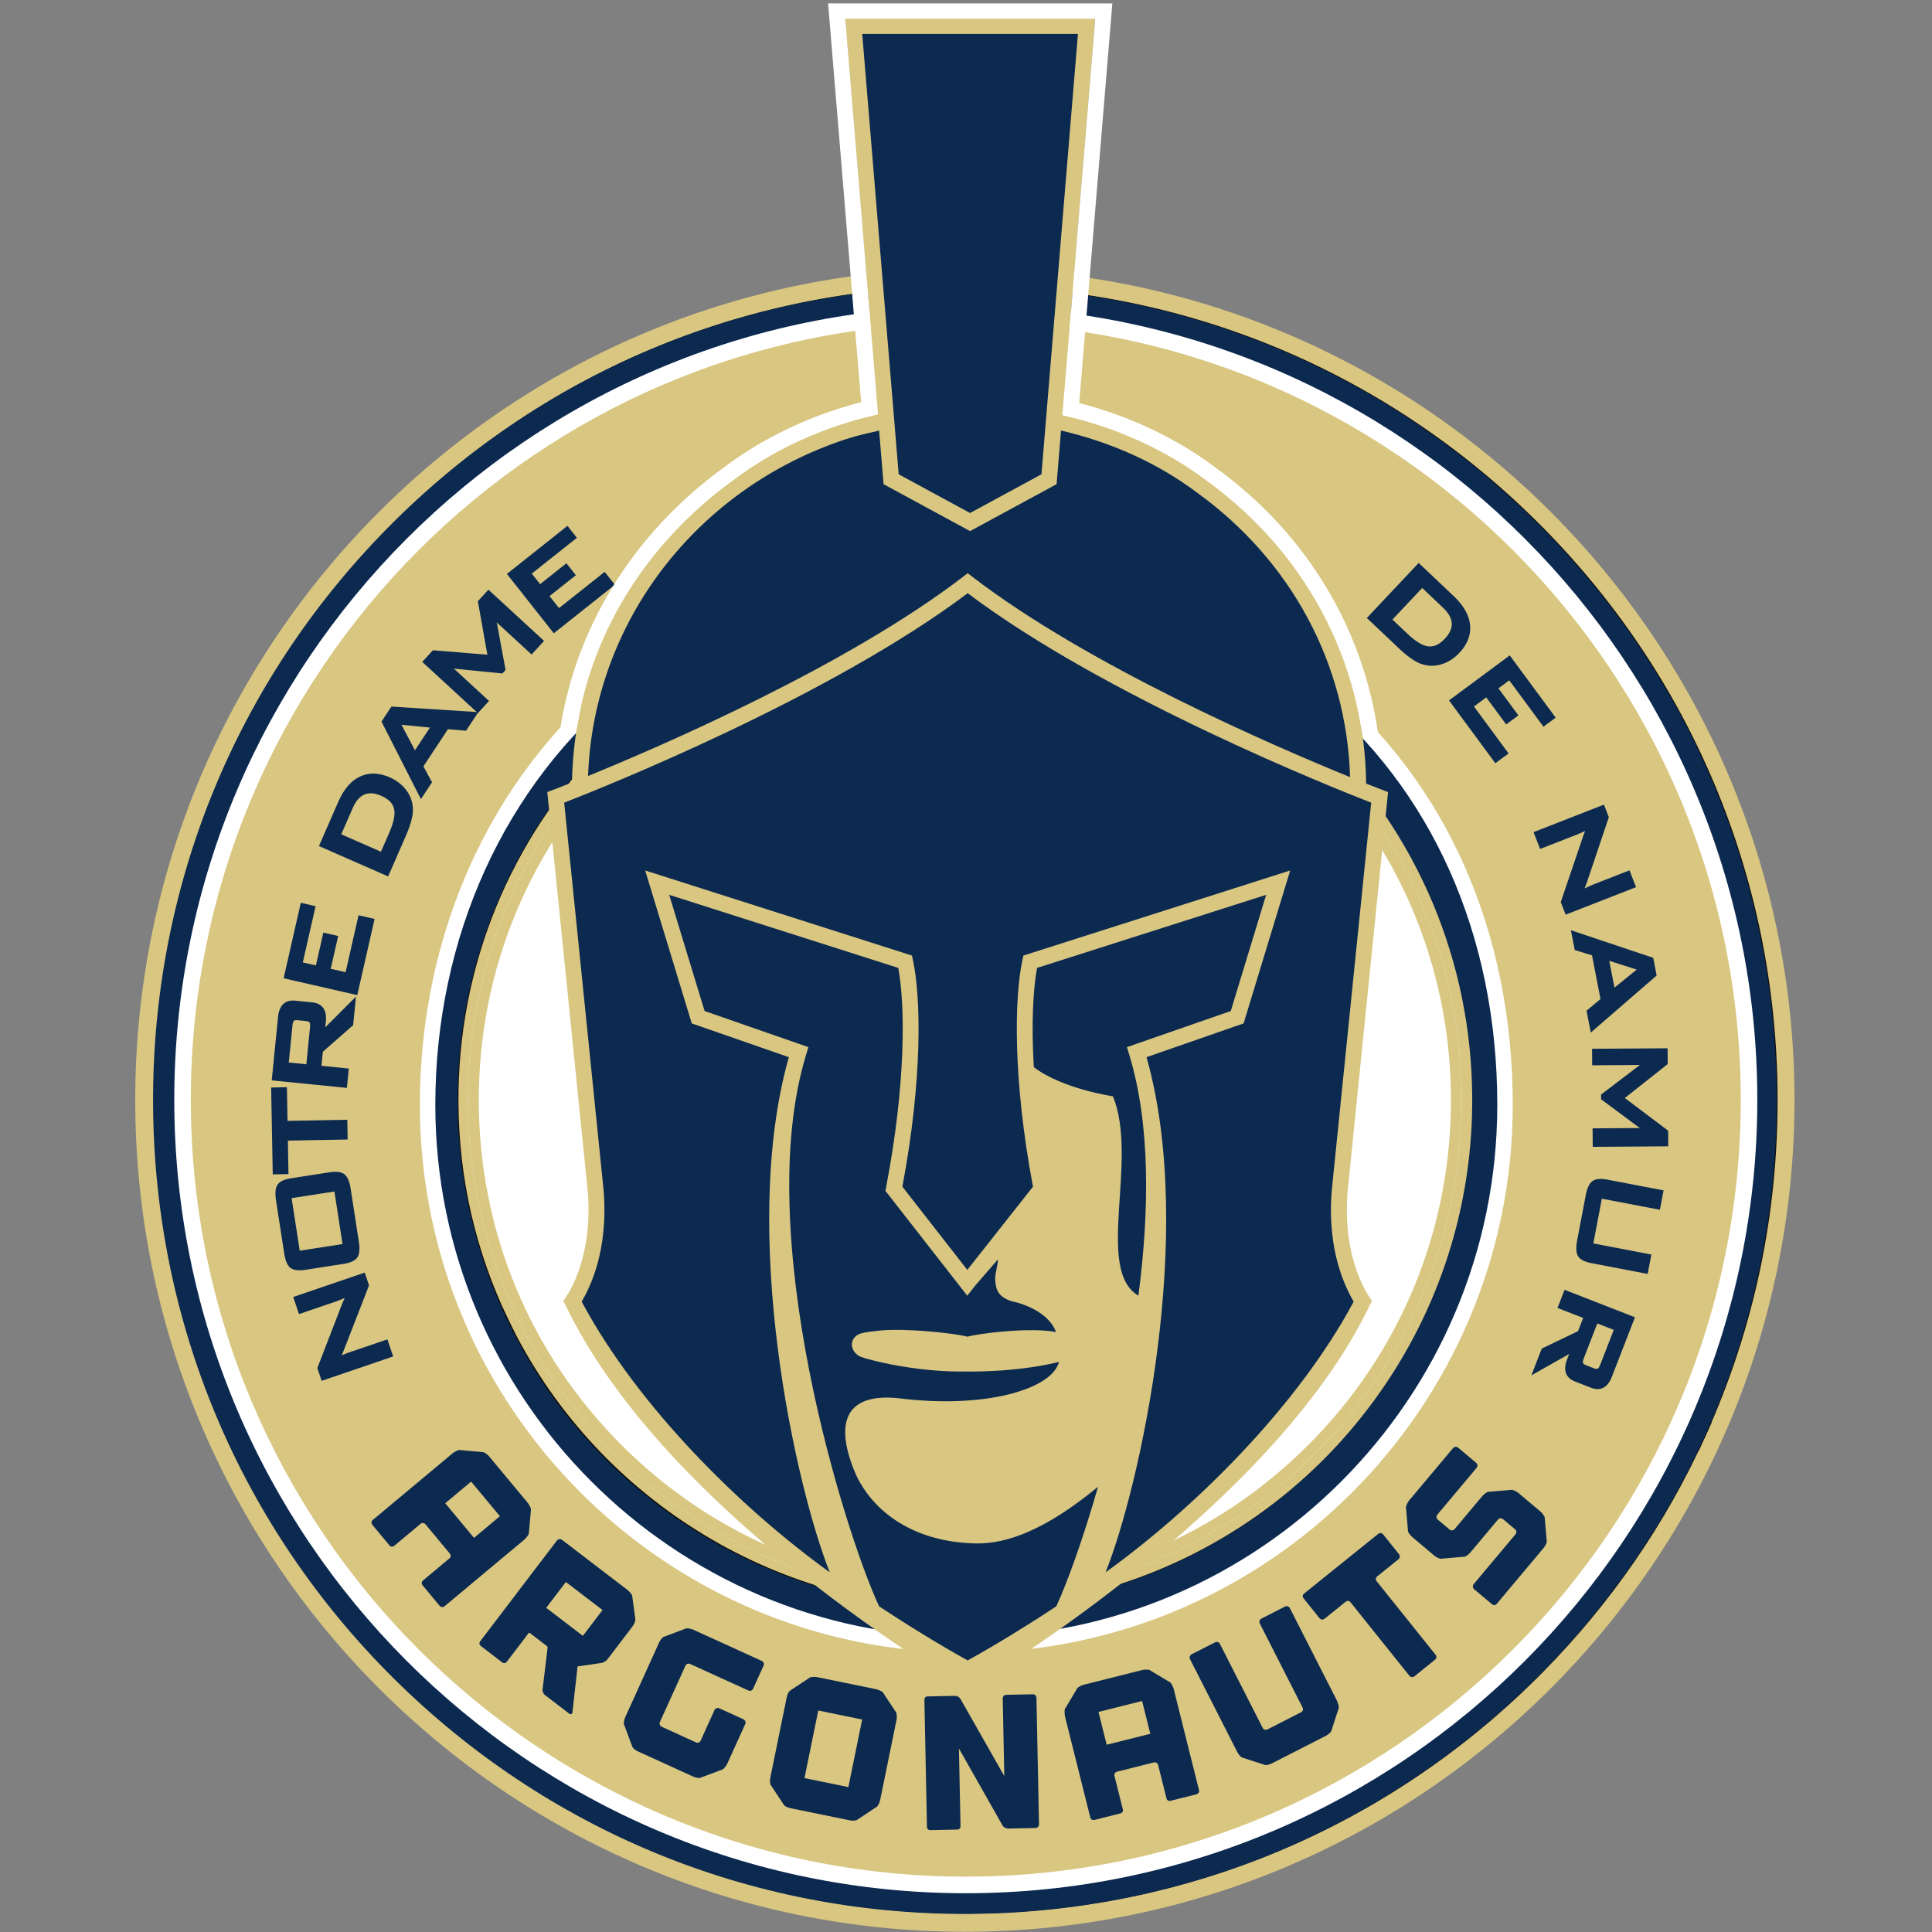 <?xml version="1.0" encoding="UTF-8"?>
<svg width="200px" height="200px" viewBox="0 0 200 200" version="1.1" xmlns="http://www.w3.org/2000/svg" xmlns:xlink="http://www.w3.org/1999/xlink">
    <rect x="0" y="0" width="200" height="200" fill="#808080" stroke="none"/>
    <!-- Generator: Sketch 54.1 (76490) - https://sketchapp.com -->
    <title>notre-dame-de-namur</title>
    <desc>Created with Sketch.</desc>
    <g id="notre-dame-de-namur" stroke="none" stroke-width="1" fill="none" fill-rule="evenodd">
        <g id="notre-dame-de-namur_BGD" transform="translate(0, 0)">
            <g id="notre-dame-de-namur" transform="translate(14, 0)">
                <g id="g10" transform="translate(85.883, 100.047) scale(-1, 1) rotate(-180) translate(-85.883, -100.047) translate(0, 0.117)" fill-rule="nonzero">
                    <g id="g12">
                        <path d="M0.234,86.09 C0.234,133.506 38.58,171.945 85.883,171.945 C133.186,171.945 171.532,133.506 171.532,86.09 C171.532,38.673 133.186,0.235 85.883,0.235 C38.58,0.235 0.234,38.673 0.234,86.09" id="path14" fill="#D8C681"></path>
                        <path d="M85.883,171.71 C38.785,171.71 0.468,133.3 0.468,86.09 C0.468,38.878 38.785,0.469 85.883,0.469 C132.981,0.469 171.298,38.878 171.298,86.09 C171.298,133.3 132.981,171.71 85.883,171.71 Z M85.883,0 C38.527,0 0,38.619 0,86.09 C0,133.559 38.527,172.179 85.883,172.179 C133.239,172.179 171.766,133.559 171.766,86.09 C171.766,38.619 133.239,0 85.883,0 L85.883,0 Z" id="path16" fill="#D8C681"></path>
                        <path d="M31.821,85.806 C31.644,115.741 55.798,140.237 85.661,140.413 C115.524,140.588 139.961,116.376 140.135,86.441 C140.183,78.337 138.444,70.635 135.294,63.702 L161.031,51.94 C165.909,62.683 168.448,74.451 168.375,86.607 C168.248,108.67 159.555,129.362 143.901,144.872 C128.246,160.381 107.506,168.85 85.495,168.722 C63.486,168.593 42.845,159.879 27.372,144.188 C11.9,128.496 3.451,107.703 3.58,85.641 C3.652,73.355 6.381,61.497 11.486,50.721 L37.172,62.607 C33.788,69.634 31.869,77.498 31.821,85.806" id="path18" fill="#FFFFFF"></path>
                        <path d="M85.99,167.081 C85.828,167.081 85.667,167.08 85.505,167.08 C63.934,166.954 43.703,158.414 28.537,143.034 C13.373,127.654 5.091,107.275 5.218,85.65 C5.285,74.193 7.661,63.184 12.285,52.899 L34.994,63.408 C31.846,70.471 30.228,77.995 30.183,85.796 L30.183,85.796 C30.095,100.713 35.823,114.786 46.311,125.423 C56.799,136.061 70.77,141.968 85.651,142.055 C85.762,142.055 85.876,142.056 85.986,142.056 C100.743,142.056 114.65,136.322 125.183,125.886 C135.794,115.372 141.686,101.367 141.773,86.451 C141.818,78.845 140.362,71.477 137.442,64.525 L160.204,54.123 C164.608,64.364 166.804,75.28 166.737,86.597 C166.613,108.221 158.094,128.502 142.749,143.704 C127.522,158.79 107.381,167.081 85.99,167.081 Z M10.701,48.549 L10.006,50.016 C4.729,61.158 2.015,73.141 1.942,85.631 C1.81,108.133 10.428,129.339 26.207,145.342 C41.988,161.346 63.04,170.233 85.486,170.363 C85.653,170.365 85.823,170.365 85.99,170.365 C108.251,170.365 129.206,161.739 145.052,146.039 C161.019,130.22 169.884,109.117 170.013,86.616 C170.087,74.265 167.566,62.37 162.522,51.26 L161.843,49.765 L133.125,62.889 L133.804,64.383 C136.963,71.336 138.543,78.754 138.497,86.432 C138.416,100.471 132.869,113.653 122.88,123.551 C112.965,133.374 99.874,138.772 85.985,138.772 C85.881,138.772 85.776,138.772 85.671,138.771 C71.665,138.689 58.514,133.129 48.641,123.115 C38.768,113.102 33.376,99.855 33.459,85.816 L33.459,85.816 C33.504,77.945 35.25,70.377 38.647,63.321 L39.371,61.817 L10.701,48.549 L10.701,48.549 Z" id="path20" fill="#100F0D"></path>
                        <path d="M86.461,3.528 C108.47,3.657 129.11,12.371 144.582,28.061 C151.53,35.107 157.057,43.184 161.031,51.94 L135.294,63.702 C126.812,45.029 108.072,31.963 86.294,31.836 C64.72,31.709 45.976,44.313 37.172,62.607 L11.486,50.721 C15.549,42.144 21.115,34.251 28.054,27.377 C43.708,11.867 64.45,3.399 86.461,3.528" id="path22" fill="#FFFFFF"></path>
                        <path d="M13.691,49.933 C17.638,42.028 22.851,34.839 29.206,28.546 C44.547,13.345 64.865,5.056 86.452,5.169 L86.452,5.169 C108.021,5.296 128.252,13.836 143.418,29.215 C149.791,35.679 154.976,43.046 158.847,51.134 L136.084,61.537 C126.782,42.564 107.422,30.317 86.304,30.194 C86.197,30.193 86.088,30.193 85.98,30.193 C65.226,30.192 45.973,41.991 36.417,60.45 L13.691,49.933 Z M85.967,1.884 C63.703,1.883 42.747,10.51 26.903,26.21 C19.879,33.166 14.194,41.176 10.006,50.016 L9.296,51.516 L37.947,64.775 L38.647,63.321 C47.385,45.165 65.941,33.477 85.98,33.477 C86.082,33.477 86.183,33.477 86.285,33.478 C106.676,33.596 125.329,45.727 133.803,64.383 L134.482,65.878 L163.2,52.754 L162.522,51.261 C158.426,42.234 152.781,34.04 145.748,26.907 C129.966,10.904 108.915,2.018 86.471,1.886 L86.471,1.886 C86.304,1.885 86.134,1.884 85.967,1.884 L85.967,1.884 Z" id="path24" fill="#100F0D"></path>
                        <path d="M31.727,85.77 C31.846,64.827 43.845,46.686 61.27,37.736 C68.751,33.894 77.231,31.747 86.2,31.799 C93.413,31.842 100.294,33.303 106.578,35.917 C126.312,44.127 140.174,63.702 140.041,86.406 C139.867,116.341 115.43,140.553 85.566,140.377 C55.703,140.203 31.549,115.705 31.727,85.77 Z M168.281,86.57 C168.411,64.509 159.961,43.718 144.488,28.026 C129.016,12.336 108.375,3.622 86.367,3.493 C64.355,3.363 43.614,11.835 27.96,27.342 C12.305,42.852 3.614,63.542 3.485,85.605 C3.356,107.667 11.805,128.46 27.278,144.152 C42.75,159.844 63.391,168.557 85.401,168.686 C107.412,168.814 128.152,160.344 143.807,144.836 C159.461,129.326 168.154,108.634 168.281,86.57 L168.281,86.57 Z" id="path26" fill="#D8C681"></path>
                        <path d="M85.891,138.736 C85.786,138.736 85.681,138.736 85.576,138.735 C71.57,138.654 58.42,133.093 48.546,123.08 C38.673,113.065 33.281,99.819 33.364,85.779 L33.364,85.779 C33.477,66.066 44.456,48.216 62.017,39.197 C69.445,35.383 77.811,33.405 86.19,33.441 C93.03,33.482 99.679,34.825 105.951,37.433 C115.482,41.399 123.592,48.042 129.403,56.646 C135.353,65.456 138.465,75.743 138.403,86.396 C138.322,100.436 132.775,113.618 122.786,123.515 C112.871,133.338 99.78,138.736 85.891,138.736 L85.891,138.736 Z M85.889,30.156 C77.087,30.156 68.324,32.269 60.523,36.275 C41.87,45.855 30.209,64.817 30.089,85.76 L30.089,85.76 C30,100.677 35.728,114.75 46.216,125.388 C56.704,136.025 70.676,141.932 85.557,142.019 C85.668,142.02 85.781,142.02 85.892,142.02 C100.649,142.02 114.556,136.286 125.089,125.851 C135.7,115.337 141.592,101.332 141.679,86.415 C141.745,75.096 138.439,64.166 132.116,54.806 C125.944,45.668 117.331,38.612 107.206,34.4 C100.54,31.628 93.476,30.2 86.209,30.158 C86.103,30.157 85.996,30.156 85.889,30.156 Z M85.895,167.045 C85.733,167.045 85.572,167.045 85.41,167.044 C63.839,166.918 43.607,158.378 28.443,142.998 C13.278,127.619 4.997,107.24 5.123,85.615 C5.249,63.992 13.768,43.712 29.111,28.51 C44.339,13.424 64.48,5.134 85.869,5.134 C86.033,5.134 86.194,5.134 86.358,5.135 C107.927,5.261 128.158,13.801 143.324,29.181 C158.489,44.56 166.771,64.938 166.643,86.561 L166.643,86.561 C166.519,108.184 157.999,128.465 142.655,143.668 C127.427,158.754 107.285,167.045 85.895,167.045 Z M85.869,1.849 C63.611,1.849 42.655,10.476 26.808,26.175 C10.843,41.992 1.979,63.095 1.847,85.596 C1.716,108.097 10.333,129.303 26.113,145.307 C41.893,161.31 62.945,170.196 85.391,170.327 C85.559,170.329 85.729,170.329 85.895,170.329 C108.155,170.329 129.111,161.703 144.958,146.004 C160.925,130.184 169.79,109.08 169.919,86.579 L169.919,86.58 C170.051,64.08 161.434,42.875 145.654,26.872 C129.872,10.868 108.821,1.983 86.377,1.851 C86.208,1.85 86.037,1.849 85.869,1.849 L85.869,1.849 Z" id="path28" fill="#0C2950"></path>
                        <path d="M26.519,59.648 L19.388,57.215 L19.003,58.351 L21.497,64.812 C21.679,65.276 21.845,65.636 21.993,65.893 C21.346,65.62 20.944,65.457 20.788,65.405 L17.043,64.127 L16.535,65.623 L23.665,68.055 L24.05,66.92 L21.424,60.167 C21.315,59.882 21.189,59.617 21.046,59.373 C21.491,59.575 21.861,59.728 22.156,59.828 L26.011,61.143 L26.519,59.648" id="path30" fill="#0C2950"></path>
                        <path d="M19.156,58.348 L19.478,57.398 L26.336,59.738 L25.922,60.96 L22.202,59.692 C21.915,59.594 21.556,59.447 21.105,59.241 L20.691,59.053 L20.922,59.445 C21.06,59.681 21.184,59.941 21.29,60.218 L23.897,66.923 L23.575,67.873 L16.717,65.533 L17.132,64.31 L20.741,65.541 C20.895,65.593 21.297,65.756 21.938,66.025 L22.333,66.192 L22.117,65.82 C21.973,65.572 21.809,65.214 21.63,64.759 L19.156,58.348 Z M19.299,57.033 L18.851,58.354 L21.363,64.864 C21.475,65.148 21.581,65.397 21.682,65.606 C21.241,65.423 20.963,65.312 20.834,65.268 L16.953,63.944 L16.353,65.712 L23.754,68.238 L24.203,66.916 L24.184,66.867 L21.558,60.114 C21.5,59.962 21.437,59.815 21.368,59.673 C21.656,59.797 21.9,59.894 22.11,59.965 L26.101,61.326 L26.701,59.558 L19.299,57.033 L19.299,57.033 Z" id="path32" fill="#0C2950"></path>
                        <path d="M21.624,71.071 L20.74,76.797 L16.024,76.065 L16.907,70.34 L21.624,71.071 Z M17.608,68.671 C16.916,68.564 16.429,68.622 16.149,68.844 C15.868,69.068 15.673,69.536 15.563,70.249 L14.714,75.743 C14.604,76.457 14.65,76.962 14.85,77.26 C15.05,77.558 15.496,77.76 16.189,77.867 L20.112,78.476 C20.804,78.583 21.291,78.525 21.571,78.303 C21.852,78.079 22.048,77.612 22.158,76.898 L23.006,71.403 C23.116,70.69 23.07,70.185 22.871,69.887 C22.67,69.59 22.224,69.387 21.531,69.28 L17.608,68.671 L17.608,68.671 Z" id="path34" fill="#0C2950"></path>
                        <path d="M16.188,75.945 L17.027,70.504 L21.46,71.191 L20.62,76.632 L16.188,75.945 Z M16.788,70.175 L15.86,76.186 L20.86,76.961 L21.788,70.951 L16.788,70.175 Z M20.723,78.385 C20.549,78.385 20.353,78.368 20.134,78.334 L16.211,77.725 C15.563,77.625 15.145,77.441 14.969,77.179 C14.79,76.914 14.752,76.438 14.856,75.765 L15.705,70.271 C15.809,69.598 15.988,69.156 16.238,68.957 C16.485,68.761 16.938,68.714 17.586,68.814 L21.509,69.422 C22.157,69.522 22.575,69.706 22.752,69.968 C22.93,70.233 22.967,70.709 22.864,71.381 L22.016,76.876 C21.912,77.549 21.733,77.991 21.482,78.19 C21.319,78.319 21.065,78.385 20.723,78.385 L20.723,78.385 Z M16.995,68.475 C16.585,68.475 16.276,68.56 16.06,68.731 C15.747,68.981 15.538,69.47 15.421,70.227 L14.572,75.721 C14.455,76.479 14.508,77.009 14.731,77.34 C14.957,77.676 15.427,77.895 16.167,78.009 L20.09,78.618 C20.831,78.733 21.344,78.667 21.661,78.415 C21.974,78.167 22.183,77.678 22.3,76.92 L23.148,71.425 C23.264,70.669 23.213,70.139 22.99,69.807 C22.763,69.471 22.293,69.252 21.553,69.138 L17.63,68.529 C17.396,68.493 17.185,68.475 16.995,68.475 L16.995,68.475 Z" id="path36" fill="#0C2950"></path>
                        <polyline id="path38" fill="#0C2950" points="15.623 83.799 21.81 83.913 21.842 82.158 15.654 82.044 15.718 78.577 14.376 78.552 14.216 87.256 15.559 87.281 15.623 83.799"></polyline>
                        <path d="M14.362,87.115 L14.517,78.699 L15.572,78.718 L15.508,82.185 L21.696,82.299 L21.669,83.766 L15.482,83.652 L15.418,87.134 L14.362,87.115 Z M14.235,78.405 L14.07,87.397 L15.7,87.428 L15.764,83.946 L21.951,84.06 L21.988,82.016 L15.801,81.902 L15.864,78.436 L14.235,78.405 L14.235,78.405 Z" id="path40" fill="#0C2950"></path>
                        <path d="M16.127,93.786 L15.736,89.855 L17.842,89.644 L18.233,93.575 C18.26,93.847 18.249,94.039 18.202,94.152 C18.129,94.306 17.965,94.396 17.712,94.421 L16.805,94.512 C16.552,94.537 16.373,94.481 16.271,94.345 C16.202,94.243 16.154,94.058 16.127,93.786 L16.127,93.786 Z M21.781,87.515 L14.287,88.265 L14.927,94.7 C15.039,95.825 15.579,96.341 16.548,96.243 L18.305,96.068 C19.273,95.971 19.701,95.36 19.589,94.234 L19.491,93.243 L22.668,96.425 L22.419,93.921 L19.285,91.176 L19.12,89.516 L21.952,89.233 L21.781,87.515 L21.781,87.515 Z" id="path42" fill="#0C2950"></path>
                        <path d="M15.893,89.984 L17.713,89.802 L18.09,93.589 C18.122,93.911 18.091,94.045 18.07,94.095 C18.054,94.129 17.997,94.248 17.697,94.278 L16.791,94.369 C16.592,94.388 16.456,94.351 16.386,94.259 C16.358,94.218 16.301,94.093 16.27,93.772 L15.893,89.984 Z M17.971,89.486 L15.578,89.726 L15.984,93.8 C16.013,94.098 16.068,94.303 16.152,94.426 C16.29,94.611 16.511,94.688 16.819,94.655 L17.726,94.564 C18.032,94.534 18.236,94.416 18.332,94.213 C18.392,94.07 18.406,93.859 18.376,93.56 L17.971,89.486 Z M14.444,88.394 L21.652,87.673 L21.794,89.104 L18.963,89.387 L19.148,91.247 L22.281,93.992 L22.485,96.039 L19.308,92.857 L19.446,94.248 C19.498,94.773 19.427,95.179 19.234,95.453 C19.044,95.726 18.735,95.88 18.291,95.924 L16.534,96.1 C16.089,96.144 15.756,96.055 15.515,95.825 C15.272,95.594 15.122,95.21 15.07,94.685 L14.444,88.394 Z M21.909,87.358 L14.13,88.136 L14.784,94.714 C14.843,95.309 15.023,95.754 15.317,96.034 C15.618,96.321 16.038,96.441 16.562,96.387 L18.319,96.211 C18.845,96.158 19.231,95.959 19.47,95.619 C19.703,95.286 19.791,94.815 19.732,94.22 L19.673,93.629 L22.851,96.812 L22.556,93.85 L19.422,91.104 L19.277,89.645 L22.109,89.362 L21.909,87.358 L21.909,87.358 Z" id="path44" fill="#0C2950"></path>
                        <polyline id="path46" fill="#0C2950" points="22.876 97.136 15.533 98.814 17.246 106.346 18.498 106.06 17.174 100.239 18.81 99.866 19.583 103.261 20.835 102.975 20.063 99.579 21.885 99.164 23.225 105.055 24.605 104.739 22.876 97.136"></polyline>
                        <path d="M15.705,98.922 L22.768,97.308 L24.433,104.631 L23.333,104.883 L21.993,98.991 L19.891,99.471 L20.664,102.867 L19.691,103.089 L18.919,99.694 L17.002,100.131 L18.326,105.952 L17.354,106.174 L15.705,98.922 Z M22.984,96.964 L15.361,98.705 L17.138,106.518 L18.669,106.168 L17.346,100.348 L18.702,100.038 L19.475,103.433 L21.007,103.083 L20.235,99.688 L21.777,99.336 L23.116,105.227 L24.777,104.848 L22.984,96.964 L22.984,96.964 Z" id="path48" fill="#0C2950"></path>
                        <path d="M25.51,111.617 L26.418,113.694 C26.882,114.758 27.06,115.59 26.951,116.192 C26.834,116.85 26.362,117.361 25.533,117.724 C24.098,118.354 23.049,117.909 22.385,116.39 L21.138,113.536 L25.51,111.617 Z M26.105,109.44 L19.206,112.467 L21.149,116.917 C21.707,118.195 22.433,119.042 23.328,119.459 C24.22,119.876 25.207,119.848 26.285,119.375 C26.972,119.073 27.527,118.643 27.953,118.084 C28.393,117.486 28.609,116.827 28.603,116.106 C28.593,115.45 28.347,114.573 27.867,113.474 L26.105,109.44 L26.105,109.44 Z" id="path50" fill="#0C2950"></path>
                        <path d="M21.327,113.61 L25.436,111.806 L26.286,113.752 C26.737,114.785 26.913,115.597 26.81,116.166 C26.701,116.78 26.264,117.246 25.475,117.592 C24.115,118.189 23.147,117.777 22.517,116.333 L21.327,113.61 Z M25.584,111.427 L20.949,113.461 L22.254,116.448 C22.952,118.047 24.075,118.521 25.591,117.856 C26.462,117.474 26.967,116.922 27.093,116.217 C27.208,115.582 27.03,114.738 26.55,113.636 L25.584,111.427 Z M19.395,112.541 L26.031,109.629 L27.736,113.532 C28.206,114.609 28.449,115.476 28.459,116.108 C28.466,116.792 28.256,117.429 27.837,117.999 C27.43,118.533 26.888,118.953 26.228,119.243 C25.194,119.697 24.239,119.726 23.388,119.329 C22.53,118.928 21.821,118.098 21.281,116.859 L19.395,112.541 Z M26.179,109.25 L19.017,112.393 L21.018,116.975 C21.587,118.279 22.344,119.159 23.267,119.589 C24.195,120.023 25.23,119.995 26.343,119.507 C27.049,119.196 27.629,118.747 28.067,118.171 C28.525,117.549 28.753,116.854 28.746,116.105 C28.736,115.424 28.491,114.545 27.999,113.416 L26.179,109.25 L26.179,109.25 Z" id="path52" fill="#0C2950"></path>
                        <path d="M28.941,122.022 L30.761,124.779 L27.311,125.12 L28.941,122.022 Z M29.588,117.54 L25.658,125.268 L26.593,126.684 L35.258,126.13 L34.171,124.483 L32.296,124.639 L29.662,120.648 L30.555,119.004 L29.588,117.54 L29.588,117.54 Z" id="path54" fill="#0C2950"></path>
                        <path d="M27.563,124.951 L28.955,122.304 L30.51,124.659 L27.563,124.951 Z M28.927,121.74 L27.06,125.289 L31.012,124.899 L28.927,121.74 Z M25.824,125.259 L29.604,117.825 L30.388,119.011 L29.495,120.655 L32.223,124.789 L34.098,124.633 L35.002,126.002 L26.667,126.535 L25.824,125.259 Z M29.571,117.255 L25.492,125.278 L26.52,126.833 L35.515,126.258 L34.244,124.332 L32.369,124.488 L29.83,120.641 L30.723,118.996 L29.571,117.255 L29.571,117.255 Z" id="path56" fill="#0C2950"></path>
                        <path d="M35.463,126.36 L29.916,131.467 L30.874,132.512 L36.627,132.042 L35.622,137.695 L36.57,138.73 L42.117,133.623 L41.022,132.427 L37.592,135.584 C37.456,135.709 37.272,135.905 37.041,136.171 C37.195,135.778 37.29,135.491 37.325,135.314 L38.183,130.669 L37.946,130.411 L33.246,130.884 C32.907,130.918 32.615,130.981 32.37,131.074 C32.612,130.891 32.819,130.72 32.992,130.562 L36.42,127.405 L35.463,126.36" id="path58" fill="#0C2950"></path>
                        <path d="M30.119,131.475 L35.455,126.563 L36.217,127.396 L32.894,130.456 C32.723,130.613 32.518,130.782 32.284,130.959 L31.483,131.565 L32.422,131.209 C32.653,131.12 32.935,131.059 33.26,131.027 L37.889,130.562 L38.028,130.714 L37.183,135.287 C37.15,135.457 37.057,135.737 36.907,136.119 L36.602,136.893 L37.149,136.266 C37.376,136.005 37.558,135.81 37.689,135.69 L41.013,132.63 L41.914,133.614 L36.579,138.526 L35.776,137.65 L36.801,131.884 L30.932,132.363 L30.119,131.475 Z M35.472,126.156 L29.713,131.458 L30.815,132.661 L36.453,132.201 L35.468,137.74 L36.562,138.933 L42.32,133.631 L41.031,132.223 L37.495,135.478 C37.469,135.502 37.44,135.529 37.41,135.559 C37.435,135.475 37.453,135.403 37.465,135.341 L38.337,130.625 L38.003,130.26 L33.232,130.74 C33.142,130.749 33.055,130.76 32.971,130.774 C33.011,130.738 33.051,130.703 33.088,130.669 L36.623,127.414 L35.472,126.156 L35.472,126.156 Z" id="path60" fill="#0C2950"></path>
                        <polyline id="path62" fill="#0C2950" points="43.352 134.623 38.677 140.541 44.718 145.338 45.516 144.328 40.848 140.622 41.89 139.302 44.612 141.465 45.41 140.456 42.687 138.293 43.847 136.826 48.573 140.577 49.452 139.464 43.352 134.623"></polyline>
                        <path d="M38.879,140.518 L43.376,134.825 L49.25,139.488 L48.549,140.375 L43.824,136.623 L42.485,138.317 L45.208,140.479 L44.589,141.263 L41.866,139.1 L40.646,140.646 L45.315,144.351 L44.695,145.135 L38.879,140.518 Z M43.329,134.421 L38.475,140.564 L44.742,145.54 L45.718,144.304 L41.049,140.598 L41.913,139.505 L44.636,141.667 L45.612,140.432 L42.888,138.27 L43.871,137.028 L48.596,140.779 L49.653,139.441 L43.329,134.421 L43.329,134.421 Z" id="path64" fill="#0C2950"></path>
                        <path d="M129.941,135.836 L131.587,134.279 C132.428,133.483 133.15,133.034 133.752,132.934 C134.409,132.821 135.048,133.095 135.669,133.755 C136.746,134.896 136.682,136.036 135.478,137.175 L133.218,139.315 L129.941,135.836 Z M127.697,136.009 L132.867,141.498 L136.39,138.164 C137.402,137.206 137.952,136.235 138.043,135.251 C138.133,134.267 137.774,133.346 136.965,132.487 C136.451,131.941 135.859,131.561 135.191,131.35 C134.481,131.136 133.79,131.155 133.114,131.404 C132.501,131.635 131.76,132.162 130.89,132.986 L127.697,136.009 L127.697,136.009 Z" id="path66" fill="#0C2950"></path>
                        <path d="M130.144,135.842 L131.686,134.384 C132.501,133.611 133.205,133.171 133.776,133.076 C134.391,132.97 134.974,133.225 135.565,133.854 C136.059,134.377 136.302,134.902 136.288,135.414 C136.272,135.958 135.967,136.515 135.38,137.07 L133.224,139.111 L130.144,135.842 Z M134.036,132.766 C133.934,132.766 133.831,132.774 133.728,132.792 C133.091,132.897 132.359,133.35 131.488,134.175 L129.739,135.831 L133.212,139.518 L135.577,137.279 C136.221,136.67 136.557,136.045 136.575,135.422 C136.591,134.831 136.322,134.237 135.773,133.656 C135.216,133.064 134.633,132.766 134.036,132.766 L134.036,132.766 Z M127.9,136.015 L130.989,133.091 C131.843,132.282 132.574,131.761 133.165,131.539 C133.805,131.302 134.473,131.285 135.149,131.488 C135.789,131.69 136.365,132.06 136.86,132.586 C137.636,133.408 137.986,134.3 137.9,135.238 C137.813,136.182 137.272,137.131 136.291,138.059 L132.873,141.295 L127.9,136.015 Z M134.221,131.059 C133.83,131.059 133.443,131.129 133.064,131.269 C132.429,131.508 131.686,132.035 130.792,132.882 L127.494,136.004 L132.861,141.702 L136.488,138.268 C137.522,137.291 138.092,136.28 138.186,135.264 C138.28,134.241 137.904,133.273 137.069,132.389 C136.54,131.826 135.923,131.431 135.234,131.213 C134.894,131.11 134.556,131.059 134.221,131.059 L134.221,131.059 Z" id="path68" fill="#0C2950"></path>
                        <polyline id="path70" fill="#0C2950" points="136.203 127.441 142.258 131.929 146.841 125.716 145.807 124.951 142.267 129.751 140.918 128.751 142.982 125.951 141.949 125.186 139.884 127.985 138.382 126.873 141.965 122.013 140.828 121.17 136.203 127.441"></polyline>
                        <path d="M136.404,127.411 L140.857,121.371 L141.765,122.044 L138.182,126.903 L139.914,128.187 L141.979,125.387 L142.782,125.982 L140.718,128.781 L142.298,129.953 L145.837,125.153 L146.639,125.746 L142.228,131.727 L136.404,127.411 Z M140.798,120.968 L136.002,127.471 L142.288,132.13 L147.042,125.686 L145.777,124.75 L142.237,129.55 L141.119,128.721 L143.183,125.921 L141.919,124.984 L139.854,127.784 L138.583,126.842 L142.166,121.983 L140.798,120.968 L140.798,120.968 Z" id="path72" fill="#0C2950"></path>
                        <path d="M144.941,113.752 L151.957,116.495 L152.392,115.377 L150.183,108.814 C150.022,108.342 149.873,107.974 149.735,107.711 C150.37,108.012 150.764,108.192 150.919,108.253 L154.603,109.693 L155.176,108.221 L148.159,105.478 L147.724,106.596 L150.053,113.458 C150.149,113.747 150.263,114.017 150.395,114.267 C149.96,114.045 149.596,113.877 149.307,113.763 L145.513,112.28 L144.941,113.752" id="path74" fill="#0C2950"></path>
                        <path d="M147.877,106.6 L148.241,105.665 L154.99,108.303 L154.522,109.506 L150.971,108.119 C150.864,108.077 150.573,107.949 149.796,107.581 L149.408,107.397 L149.608,107.778 C149.74,108.031 149.888,108.395 150.047,108.86 L152.239,115.374 L151.875,116.309 L145.127,113.671 L145.595,112.467 L149.255,113.897 C149.54,114.009 149.903,114.177 150.33,114.395 L150.736,114.603 L150.523,114.2 C150.394,113.958 150.282,113.693 150.189,113.413 L147.877,106.6 Z M148.077,105.292 L147.571,106.593 L149.917,113.505 C149.968,113.658 150.025,113.808 150.086,113.953 C149.809,113.818 149.566,113.71 149.359,113.629 L145.431,112.094 L144.755,113.834 L152.038,116.682 L152.545,115.381 L152.528,115.331 L150.319,108.767 C150.218,108.473 150.124,108.223 150.034,108.011 C150.459,108.21 150.738,108.336 150.866,108.387 L154.684,109.879 L155.363,108.139 L148.077,105.292 L148.077,105.292 Z" id="path76" fill="#0C2950"></path>
                        <path d="M152.403,100.723 L153.034,97.478 L155.732,99.659 L152.403,100.723 Z M148.807,103.465 L157.015,100.714 L157.338,99.049 L150.771,93.354 L150.394,95.293 L151.841,96.5 L150.928,101.195 L149.142,101.741 L148.807,103.465 L148.807,103.465 Z" id="path78" fill="#0C2950"></path>
                        <path d="M152.59,100.513 L153.129,97.74 L155.434,99.604 L152.59,100.513 Z M152.938,97.216 L152.216,100.935 L156.03,99.715 L152.938,97.216 Z M150.552,95.237 L150.865,93.626 L157.181,99.103 L156.89,100.604 L148.995,103.25 L149.267,101.854 L151.053,101.308 L151.998,96.444 L150.552,95.237 Z M150.678,93.083 L150.237,95.349 L151.683,96.556 L150.804,101.083 L149.018,101.629 L148.618,103.68 L157.14,100.824 L157.495,98.994 L157.433,98.94 L150.678,93.083 L150.678,93.083 Z" id="path80" fill="#0C2950"></path>
                        <path d="M150.954,91.262 L158.486,91.314 L158.496,89.895 L153.965,86.308 L158.543,82.857 L158.552,81.452 L151.021,81.401 L151.01,83.026 L155.665,83.057 C155.85,83.058 156.119,83.041 156.469,83.004 C156.088,83.187 155.825,83.331 155.678,83.437 L151.893,86.251 L151.891,86.601 L155.652,89.466 C155.923,89.672 156.18,89.825 156.422,89.924 C156.121,89.893 155.853,89.877 155.62,89.875 L150.964,89.843 L150.954,91.262" id="path82" fill="#0C2950"></path>
                        <path d="M151.154,82.883 L151.163,81.546 L158.408,81.596 L158.4,82.785 L153.73,86.305 L158.351,89.964 L158.344,91.169 L151.098,91.12 L151.107,89.989 L155.619,90.019 C155.845,90.021 156.11,90.037 156.408,90.068 L157.408,90.171 L156.476,89.791 C156.247,89.697 155.999,89.55 155.738,89.351 L152.035,86.53 L152.036,86.323 L155.764,83.553 C155.899,83.455 156.158,83.314 156.531,83.133 L157.279,82.773 L156.454,82.861 C156.113,82.897 155.842,82.913 155.666,82.913 L151.154,82.883 Z M150.878,81.256 L150.865,83.169 L155.664,83.201 C155.699,83.201 155.739,83.201 155.782,83.2 C155.707,83.244 155.644,83.285 155.594,83.321 L151.75,86.177 L151.747,86.673 L155.565,89.58 C155.637,89.635 155.708,89.687 155.779,89.734 C155.724,89.733 155.671,89.732 155.62,89.732 L150.822,89.698 L150.81,91.406 L158.629,91.459 L158.64,89.825 L154.2,86.311 L158.686,82.929 L158.697,81.31 L150.878,81.256 L150.878,81.256 Z" id="path84" fill="#0C2950"></path>
                        <path d="M157.716,74.91 L151.708,76.058 L150.773,71.143 L156.781,69.994 L156.452,68.27 L150.803,69.35 C150.116,69.482 149.676,69.699 149.486,70.003 C149.297,70.308 149.269,70.815 149.404,71.524 L150.295,76.209 C150.43,76.918 150.642,77.379 150.93,77.592 C151.218,77.805 151.706,77.846 152.395,77.715 L158.044,76.635 L157.716,74.91" id="path86" fill="#0C2950"></path>
                        <path d="M151.693,77.646 C151.395,77.646 151.169,77.589 151.016,77.476 C150.758,77.286 150.563,76.851 150.437,76.182 L149.545,71.497 C149.418,70.828 149.439,70.351 149.608,70.08 C149.775,69.812 150.186,69.614 150.83,69.491 L156.337,68.438 L156.613,69.88 L150.606,71.028 L151.594,76.227 L157.602,75.079 L157.876,76.52 L152.368,77.574 C152.113,77.622 151.887,77.646 151.693,77.646 L151.693,77.646 Z M156.566,68.101 L150.776,69.209 C150.041,69.349 149.579,69.584 149.364,69.927 C149.153,70.267 149.12,70.798 149.262,71.551 L150.154,76.236 C150.296,76.989 150.523,77.47 150.845,77.708 C151.17,77.948 151.685,77.997 152.421,77.856 L158.212,76.749 L157.83,74.742 L151.822,75.89 L150.941,71.257 L156.949,70.109 L156.566,68.101 L156.566,68.101 Z" id="path88" fill="#0C2950"></path>
                        <path d="M151.814,58.708 L153.243,62.39 L151.27,63.159 L149.842,59.477 C149.743,59.223 149.702,59.035 149.718,58.913 C149.748,58.745 149.881,58.615 150.118,58.522 L150.968,58.191 C151.205,58.098 151.391,58.105 151.526,58.209 C151.62,58.287 151.716,58.454 151.814,58.708 L151.814,58.708 Z M148.045,66.269 L155.064,63.532 L152.726,57.505 C152.317,56.45 151.658,56.1 150.752,56.454 L149.106,57.096 C148.199,57.449 147.95,58.153 148.359,59.208 L148.719,60.135 L144.807,57.923 L145.717,60.269 L149.471,62.071 L150.073,63.626 L147.42,64.66 L148.045,66.269 L148.045,66.269 Z" id="path90" fill="#0C2950"></path>
                        <path d="M151.352,62.973 L149.976,59.425 C149.865,59.138 149.852,58.998 149.86,58.933 C149.867,58.896 149.889,58.766 150.17,58.656 L151.02,58.325 C151.206,58.253 151.347,58.251 151.438,58.323 C151.485,58.362 151.569,58.472 151.68,58.76 L151.68,58.761 L153.057,62.308 L151.352,62.973 Z M151.268,57.982 C151.161,57.982 151.043,58.007 150.916,58.057 L150.066,58.388 C149.779,58.5 149.615,58.669 149.576,58.889 C149.556,59.042 149.597,59.245 149.708,59.529 L151.189,63.345 L153.429,62.472 L151.948,58.656 C151.837,58.371 151.733,58.194 151.618,58.098 C151.517,58.02 151.401,57.982 151.268,57.982 L151.268,57.982 Z M148.998,60.458 L148.493,59.156 C148.302,58.664 148.263,58.254 148.374,57.937 C148.485,57.624 148.741,57.392 149.158,57.23 L150.804,56.588 C151.221,56.426 151.565,56.423 151.858,56.578 C152.154,56.737 152.401,57.065 152.592,57.558 L154.878,63.451 L148.127,66.083 L147.606,64.742 L150.259,63.708 L149.584,61.966 L145.831,60.164 L145.087,58.246 L148.998,60.458 Z M151.388,56.177 C151.174,56.177 150.944,56.225 150.7,56.319 L149.054,56.962 C148.562,57.153 148.242,57.449 148.104,57.841 C147.968,58.224 148.009,58.702 148.226,59.26 L148.44,59.812 L144.527,57.599 L145.604,60.374 L149.357,62.176 L149.887,63.544 L147.234,64.578 L147.963,66.455 L155.25,63.614 L152.86,57.453 C152.643,56.895 152.351,56.515 151.992,56.324 C151.808,56.226 151.606,56.177 151.388,56.177 L151.388,56.177 Z" id="path92" fill="#0C2950"></path>
                        <path d="M37.75,43.018 L34.772,46.602 L32.089,44.362 L35.069,40.775 L37.75,43.018 Z M40.738,41.186 C40.692,41.095 40.629,40.993 40.542,40.881 C40.457,40.767 40.374,40.675 40.292,40.607 L40.126,40.468 L39.99,40.354 L32.016,33.696 C31.935,33.626 31.845,33.6 31.749,33.614 C31.651,33.628 31.569,33.675 31.501,33.757 L29.747,35.868 C29.68,35.951 29.649,36.038 29.658,36.13 C29.666,36.224 29.711,36.303 29.792,36.371 L32.522,38.651 C32.602,38.715 32.645,38.8 32.649,38.896 C32.653,38.994 32.623,39.084 32.554,39.164 L30.054,42.174 C29.987,42.255 29.904,42.303 29.807,42.316 C29.711,42.331 29.621,42.304 29.541,42.236 L26.811,39.957 C26.732,39.888 26.645,39.86 26.551,39.868 C26.458,39.877 26.38,39.923 26.312,40.003 L24.557,42.115 C24.489,42.197 24.459,42.286 24.463,42.385 C24.467,42.482 24.508,42.565 24.59,42.632 L32.627,49.34 L32.868,49.542 L32.913,49.581 C33.002,49.637 33.101,49.695 33.208,49.751 C33.317,49.806 33.418,49.848 33.516,49.878 L36.071,49.644 C36.162,49.597 36.261,49.535 36.371,49.455 C36.481,49.375 36.567,49.293 36.636,49.213 L36.824,48.984 L37.545,48.117 L40.12,45.018 L40.499,44.563 L40.638,44.396 C40.705,44.314 40.77,44.21 40.834,44.084 C40.897,43.956 40.943,43.844 40.971,43.748 L40.738,41.186 L40.738,41.186 Z" id="path94" fill="#0C2950"></path>
                        <path d="M48.375,33.307 L44.58,36.211 L42.543,33.537 L44.347,32.158 L46.009,30.886 L46.057,30.849 L46.337,30.632 L46.495,30.838 L47.846,32.616 L48.375,33.307 Z M45.259,22.726 C45.244,22.622 45.205,22.555 45.137,22.535 C45.069,22.509 44.994,22.532 44.91,22.595 L42.416,24.502 C42.334,24.567 42.267,24.655 42.22,24.766 C42.172,24.877 42.154,24.986 42.169,25.091 L42.687,29.422 C42.697,29.48 42.677,29.529 42.625,29.569 L40.854,30.925 C40.801,30.966 40.754,30.959 40.714,30.906 L38.487,27.982 C38.334,27.781 38.161,27.758 37.96,27.91 L35.798,29.567 C35.597,29.72 35.575,29.894 35.726,30.094 L39.629,35.221 L41.675,37.909 L43.652,40.502 C43.716,40.587 43.798,40.635 43.9,40.648 C44.001,40.663 44.093,40.638 44.177,40.574 L50.97,35.378 C51.052,35.313 51.139,35.226 51.23,35.116 C51.319,35.005 51.389,34.907 51.438,34.82 L51.779,32.27 C51.755,32.171 51.716,32.061 51.661,31.935 C51.608,31.811 51.55,31.706 51.487,31.623 L49.87,29.499 L48.997,28.352 L48.875,28.196 C48.828,28.132 48.755,28.068 48.656,28.002 C48.556,27.939 48.458,27.884 48.36,27.844 L45.791,27.469 L45.259,22.726 L45.259,22.726 Z" id="path96" fill="#0C2950"></path>
                        <path d="M63.155,21.786 C63.191,21.689 63.186,21.594 63.143,21.497 L62.549,20.183 L61.616,18.13 L61.282,17.392 C61.239,17.297 61.174,17.196 61.088,17.089 C61.005,16.983 60.925,16.895 60.851,16.828 L58.448,15.924 C58.342,15.914 58.221,15.926 58.084,15.96 C57.949,15.993 57.833,16.031 57.736,16.075 L56.336,16.714 L53.085,18.197 L52.042,18.671 C51.946,18.714 51.845,18.776 51.735,18.854 C51.627,18.933 51.543,19.014 51.48,19.102 L50.58,21.512 C50.569,21.618 50.58,21.735 50.61,21.867 C50.64,21.997 50.678,22.11 50.721,22.207 L50.771,22.316 L53.736,28.849 L54.233,29.949 C54.276,30.044 54.337,30.148 54.417,30.257 C54.494,30.365 54.576,30.451 54.662,30.513 L57.066,31.417 C57.166,31.413 57.283,31.401 57.418,31.376 C57.549,31.351 57.664,31.317 57.758,31.274 L58.245,31.053 L63.419,28.694 L64.855,28.04 C64.95,27.995 65.016,27.925 65.052,27.83 C65.088,27.734 65.085,27.637 65.04,27.542 L63.962,25.167 C63.919,25.07 63.849,25.003 63.754,24.969 C63.658,24.932 63.562,24.935 63.465,24.98 L61.957,25.667 L59.552,26.764 L57.449,27.721 C57.354,27.766 57.26,27.772 57.166,27.741 C57.074,27.711 57.004,27.648 56.961,27.553 L55.958,25.339 L55.344,23.987 L54.315,21.72 C54.27,21.625 54.267,21.529 54.303,21.432 C54.34,21.337 54.404,21.267 54.5,21.222 L58.057,19.603 C58.152,19.557 58.245,19.556 58.335,19.594 C58.427,19.633 58.493,19.7 58.535,19.795 L59.963,22.947 C60.008,23.042 60.077,23.11 60.173,23.144 C60.269,23.181 60.366,23.177 60.463,23.133 L62.958,21.997 C63.053,21.951 63.12,21.883 63.155,21.786" id="path98" fill="#0C2950"></path>
                        <path d="M75.251,21.974 L70.707,22.906 L69.279,15.909 L73.824,14.979 L75.251,21.974 Z M78.795,22.662 C78.814,22.562 78.827,22.446 78.833,22.309 C78.838,22.174 78.831,22.053 78.812,21.95 L78.736,21.584 L77.315,14.625 L77.109,13.62 C77.088,13.517 77.048,13.403 76.99,13.28 C76.93,13.156 76.873,13.054 76.817,12.974 L74.674,11.554 C74.574,11.52 74.452,11.503 74.313,11.505 C74.172,11.508 74.051,11.518 73.948,11.541 L73.541,11.624 L68.862,12.584 L67.819,12.798 C67.716,12.819 67.601,12.856 67.478,12.908 C67.356,12.96 67.254,13.021 67.173,13.092 L65.759,15.239 C65.727,15.339 65.709,15.457 65.71,15.593 C65.711,15.727 65.721,15.846 65.744,15.95 L65.826,16.357 L67.239,23.274 L67.445,24.283 C67.465,24.387 67.503,24.502 67.553,24.623 C67.607,24.747 67.667,24.849 67.737,24.929 L69.88,26.346 C69.978,26.366 70.095,26.379 70.23,26.384 C70.365,26.391 70.484,26.384 70.587,26.36 L71.42,26.192 L75.479,25.36 L76.715,25.106 C76.819,25.084 76.935,25.043 77.063,24.984 C77.192,24.924 77.297,24.866 77.379,24.808 L78.795,22.662 L78.795,22.662 Z" id="path100" fill="#0C2950"></path>
                        <path d="M93.18,24.484 C93.253,24.412 93.291,24.325 93.293,24.219 L93.557,11.127 C93.561,11.021 93.526,10.932 93.455,10.859 C93.383,10.783 93.295,10.746 93.19,10.745 L90.588,10.69 L90.35,10.687 C90.244,10.686 90.14,10.713 90.032,10.769 C89.927,10.825 89.847,10.9 89.791,10.992 L85.268,18.972 L85.43,10.963 C85.435,10.711 85.312,10.584 85.063,10.578 L82.342,10.524 C82.09,10.517 81.963,10.641 81.958,10.891 L81.694,23.983 C81.69,24.233 81.811,24.361 82.062,24.366 L84.863,24.424 C84.969,24.425 85.074,24.397 85.179,24.341 C85.286,24.283 85.366,24.21 85.42,24.118 L89.964,16.119 L89.802,24.148 C89.801,24.254 89.835,24.343 89.906,24.417 C89.975,24.492 90.063,24.53 90.169,24.531 L92.911,24.585 C93.017,24.589 93.106,24.554 93.18,24.484" id="path102" fill="#0C2950"></path>
                        <path d="M104.23,23.892 L99.714,22.757 L100.564,19.362 L105.08,20.496 L104.23,23.892 Z M107.174,25.794 C107.233,25.715 107.296,25.611 107.361,25.485 C107.427,25.359 107.472,25.244 107.498,25.142 L107.551,24.931 L107.595,24.76 L110.118,14.668 C110.143,14.564 110.13,14.472 110.076,14.392 C110.023,14.31 109.942,14.254 109.841,14.229 L107.182,13.561 C107.079,13.535 106.989,13.545 106.909,13.596 C106.83,13.642 106.777,13.718 106.751,13.82 L105.886,17.274 C105.861,17.376 105.804,17.449 105.717,17.496 C105.631,17.542 105.537,17.552 105.436,17.528 L101.647,16.575 C101.544,16.548 101.466,16.495 101.413,16.414 C101.357,16.33 101.343,16.239 101.37,16.137 L102.233,12.685 C102.259,12.584 102.248,12.491 102.2,12.411 C102.153,12.332 102.077,12.277 101.976,12.254 L99.317,11.582 C99.212,11.557 99.119,11.566 99.033,11.615 C98.947,11.661 98.891,11.736 98.865,11.838 L96.32,22.004 L96.245,22.312 L96.229,22.37 C96.217,22.476 96.209,22.589 96.205,22.711 C96.202,22.833 96.208,22.942 96.224,23.042 L97.543,25.249 C97.623,25.309 97.723,25.372 97.842,25.437 C97.963,25.5 98.072,25.545 98.176,25.571 L98.464,25.643 L99.553,25.917 L103.456,26.899 L104.031,27.044 L104.242,27.096 C104.344,27.123 104.465,27.136 104.607,27.138 C104.749,27.139 104.871,27.132 104.969,27.117 L107.174,25.794 L107.174,25.794 Z" id="path104" fill="#0C2950"></path>
                        <path d="M119.31,33.691 C119.407,33.66 119.479,33.596 119.526,33.501 L120.172,32.234 L124.423,23.883 L124.448,23.83 L124.432,23.821 C124.48,23.727 124.519,23.622 124.55,23.504 C124.58,23.385 124.595,23.282 124.596,23.193 L123.804,20.746 C123.745,20.657 123.662,20.571 123.55,20.484 C123.438,20.397 123.337,20.33 123.242,20.283 L121.959,19.625 L118.145,17.676 L117.67,17.433 C117.576,17.385 117.465,17.344 117.335,17.307 C117.207,17.27 117.09,17.254 116.985,17.259 L114.542,18.053 C114.452,18.112 114.366,18.193 114.284,18.3 C114.201,18.404 114.135,18.503 114.087,18.599 L113.783,19.197 L109.749,27.125 L109.193,28.218 C109.144,28.312 109.138,28.408 109.169,28.506 C109.2,28.604 109.262,28.676 109.355,28.725 L111.781,29.963 C111.876,30.011 111.97,30.019 112.069,29.99 C112.166,29.956 112.238,29.893 112.285,29.799 L113.075,28.249 L116.186,22.137 L116.706,21.115 C116.753,21.02 116.827,20.957 116.923,20.926 C117.021,20.893 117.114,20.902 117.209,20.949 L120.692,22.73 C120.784,22.777 120.843,22.847 120.869,22.943 C120.894,23.037 120.884,23.132 120.837,23.226 L120.307,24.265 L116.846,31.067 L116.416,31.911 C116.368,32.007 116.36,32.103 116.392,32.199 C116.423,32.297 116.485,32.37 116.58,32.418 L119.023,33.667 C119.117,33.714 119.213,33.722 119.31,33.691" id="path106" fill="#0C2950"></path>
                        <path d="M130.824,39.089 C130.89,39.006 130.918,38.915 130.907,38.813 C130.895,38.711 130.85,38.627 130.767,38.561 L128.582,36.802 C128.5,36.738 128.451,36.655 128.436,36.559 C128.421,36.462 128.446,36.372 128.511,36.288 L134.602,28.686 C134.668,28.604 134.697,28.513 134.692,28.416 C134.686,28.319 134.642,28.237 134.558,28.17 L132.421,26.447 C132.339,26.382 132.247,26.357 132.145,26.366 C132.044,26.377 131.962,26.424 131.895,26.508 L125.804,34.111 C125.736,34.193 125.659,34.239 125.567,34.248 C125.474,34.259 125.386,34.232 125.304,34.164 L123.12,32.407 C123.037,32.341 122.946,32.312 122.845,32.324 C122.743,32.334 122.659,32.381 122.592,32.464 L120.962,34.499 C120.805,34.694 120.826,34.871 121.021,35.028 L123.205,36.787 L123.773,37.245 L125.912,38.966 L126.481,39.425 L128.667,41.183 C128.748,41.249 128.84,41.276 128.941,41.265 C129.044,41.255 129.127,41.209 129.193,41.123 L130.824,39.089" id="path108" fill="#0C2950"></path>
                        <path d="M142.89,45.609 C143.011,45.551 143.113,45.488 143.193,45.419 L143.616,45.062 L144.734,44.122 L145.474,43.497 C145.555,43.429 145.635,43.343 145.715,43.232 C145.794,43.121 145.857,43.022 145.903,42.931 L146.123,40.368 C146.104,40.264 146.06,40.15 145.991,40.025 C145.923,39.903 145.854,39.803 145.786,39.721 L145.508,39.388 L142.624,35.952 L140.961,33.968 C140.8,33.777 140.623,33.76 140.433,33.923 L138.604,35.462 C138.524,35.53 138.48,35.615 138.472,35.718 C138.462,35.82 138.492,35.911 138.558,35.992 L140.578,38.399 L141.67,39.702 L142.876,41.139 C142.944,41.221 142.976,41.31 142.973,41.408 C142.968,41.506 142.925,41.588 142.847,41.656 L141.592,42.713 C141.513,42.781 141.421,42.81 141.318,42.801 C141.218,42.792 141.132,42.749 141.065,42.667 L139.921,41.304 L138.398,39.487 L138.221,39.276 C138.153,39.194 138.066,39.112 137.961,39.028 C137.856,38.945 137.76,38.88 137.67,38.834 L135.112,38.615 C134.999,38.642 134.882,38.686 134.764,38.751 C134.646,38.815 134.548,38.882 134.467,38.95 L134.179,39.192 L132.459,40.643 L132.186,40.872 C132.106,40.941 132.023,41.026 131.94,41.131 C131.855,41.237 131.797,41.338 131.76,41.439 L131.539,44.003 C131.569,44.099 131.613,44.208 131.671,44.331 C131.731,44.453 131.793,44.556 131.862,44.635 L132.102,44.921 L135.633,49.131 L136.42,50.07 C136.488,50.15 136.572,50.193 136.675,50.203 C136.776,50.211 136.868,50.182 136.948,50.115 L138.806,48.548 C138.887,48.48 138.932,48.395 138.941,48.293 C138.951,48.191 138.918,48.101 138.851,48.019 L137.963,46.959 L135.626,44.174 L134.802,43.192 C134.733,43.109 134.702,43.02 134.707,42.921 C134.71,42.824 134.752,42.742 134.832,42.675 L136.054,41.644 C136.136,41.575 136.227,41.545 136.329,41.555 C136.43,41.563 136.516,41.609 136.583,41.689 L137.397,42.658 L139.122,44.717 L139.429,45.08 C139.496,45.159 139.584,45.244 139.692,45.332 C139.802,45.423 139.901,45.489 139.991,45.535 L142.548,45.756 C142.654,45.719 142.768,45.671 142.89,45.609" id="path110" fill="#0C2950"></path>
                        <path d="M85.978,166.542 C41.742,166.542 5.753,130.467 5.753,86.125 C5.753,41.782 41.742,5.707 85.978,5.707 C130.214,5.707 166.203,41.782 166.203,86.125 C166.203,130.467 130.214,166.542 85.978,166.542 Z M85.978,3.99 C40.797,3.99 4.04,40.836 4.04,86.125 C4.04,131.414 40.797,168.259 85.978,168.259 C131.159,168.259 167.916,131.414 167.916,86.125 C167.916,40.836 131.159,3.99 85.978,3.99 L85.978,3.99 Z" id="path112" fill="#FFFFFF"></path>
                        <path d="M34.441,86.09 C34.441,114.569 57.472,137.655 85.883,137.655 C114.294,137.655 137.326,114.569 137.326,86.09 C137.326,57.61 114.294,34.524 85.883,34.524 C57.472,34.524 34.441,57.61 34.441,86.09" id="path114" fill="#FFFFFF"></path>
                        <path d="M85.883,137.655 C57.472,137.655 34.441,114.569 34.441,86.09 C34.441,57.61 57.472,34.524 85.883,34.524 C114.294,34.524 137.326,57.61 137.326,86.09 C137.326,114.569 114.294,137.655 85.883,137.655 Z M85.883,136.529 C99.323,136.529 111.96,131.283 121.464,121.756 C130.968,112.229 136.202,99.562 136.202,86.09 C136.202,72.616 130.968,59.95 121.464,50.423 C111.96,40.896 99.323,35.65 85.883,35.65 C72.442,35.65 59.806,40.896 50.302,50.423 C40.798,59.95 35.564,72.616 35.564,86.09 C35.564,99.563 40.798,112.229 50.302,121.756 C59.806,131.283 72.442,136.529 85.883,136.529 L85.883,136.529 Z" id="path116" fill="#D8C681"></path>
                        <path d="M121.265,128.643 L121.458,128.691 C121.562,128.635 121.717,128.535 121.934,128.367 C134.229,118.347 140.998,103.173 140.998,85.596 C140.998,55.213 116.341,30.496 86.031,30.496 C55.721,30.496 31.064,55.213 31.064,85.596 C31.064,102.953 38.239,118.721 50.751,128.854 L50.628,129.006 L50.875,128.951 M49.448,129.851 C36.745,119.404 29.464,103.3 29.464,85.596 C29.464,54.33 54.84,28.893 86.031,28.893 C117.222,28.893 142.598,54.33 142.598,85.596 C142.598,103.454 135.778,118.916 123.38,129.247 C123.138,129.461 122.849,129.713 122.569,129.948" id="path118" fill="#FFFFFF"></path>
                        <path d="M128.579,117.272 C128.579,117.272 127.495,117.703 125.654,118.472 L125.475,119.191 C125.67,119.103 125.864,119.009 126.06,118.923 C126.015,131.421 119.771,142.505 110.153,149.45 C103.969,154.105 95.728,156.945 86.681,156.945 C82.253,156.945 78.024,156.259 74.129,155.019 C74.095,155.035 74.064,155.049 74.029,155.065 C58.43,150.023 46.838,135.964 46.712,119.186 L46.761,118.249 C45.562,117.772 44.496,117.384 43.609,117.113 L46.632,80.746 C46.632,80.746 48.533,71.157 45.51,65.096 C45.51,65.096 59.839,38.318 86.095,27.312 C95.323,30.662 123.656,54.569 126.997,65.575 C125.883,66.692 124.769,69.572 124.769,74.676 L128.579,117.272" id="path120" fill="#0C2950"></path>
                        <polyline id="path122" fill="#0C2950" points="94.594 150.367 86.422 145.932 78.249 150.367 74.364 197.291 98.481 197.291 94.594 150.367"></polyline>
                        <path d="M100.451,37.214 C103.989,46.083 109.845,72.337 104.688,90.539 L114.737,94.034 L119.561,109.867 L91.942,101.058 L91.841,100.592 C91.017,96.776 90.818,88.364 92.933,77.133 L86.136,68.518 L79.414,77.133 C81.53,88.364 81.33,96.776 80.507,100.592 L80.406,101.058 L52.787,109.867 L57.611,94.034 L67.659,90.539 C62.503,72.337 68.359,46.083 71.897,37.214 C62.721,43.817 52.042,54.346 46.217,65.229 C46.972,66.558 49.025,70.368 48.478,76.822 L44.404,116.885 C48.398,118.439 71.878,127.802 86.174,138.568 C100.47,127.802 123.95,118.439 127.944,116.885 L123.87,76.819 C123.322,70.367 125.375,66.558 126.131,65.229 C120.305,54.346 109.626,43.817 100.451,37.214 Z M102.892,90.818 C105.089,83.656 104.996,74.651 103.847,65.851 C99.304,68.548 103.898,79.904 101.211,86.488 C101.211,86.488 95.932,87.263 93.019,89.509 C92.752,94.07 92.953,97.583 93.356,99.779 L117.072,107.344 L113.409,95.317 L102.658,91.578 L102.892,90.818 Z M95.347,33.692 C90.79,30.681 87.3,28.71 86.174,28.091 C85.048,28.71 81.557,30.681 77.001,33.692 C73.422,41.41 63.769,72.285 69.456,90.818 L69.69,91.578 L58.94,95.317 L55.276,107.344 L78.991,99.779 C79.709,95.873 79.787,87.801 77.729,77.073 L77.657,76.702 L85.133,67.125 L86.131,65.846 L86.975,66.916 L89.299,69.601 C89.334,69.13 88.973,68.086 89.022,67.499 C89.1,66.561 89.217,65.779 90.709,65.274 C90.709,65.274 94.342,64.632 95.323,62.084 C92.618,62.616 87.261,61.924 86.147,61.605 C85.468,61.8 82.933,62.146 80.445,62.268 C80.437,62.268 80.429,62.27 80.421,62.27 C80.406,62.271 80.393,62.271 80.38,62.271 C78.99,62.336 77.629,62.328 76.611,62.183 C75.818,62.105 75.225,61.994 74.929,61.871 C73.971,61.413 74.007,60.389 74.649,59.813 C74.789,59.688 74.948,59.577 75.142,59.506 C76.989,58.872 81.686,57.924 85.846,58.001 C86.017,57.999 86.184,57.992 86.356,57.992 C86.728,57.992 87.096,57.998 87.461,58.006 C90.538,58.076 93.353,58.433 95.624,58.99 C94.897,56.152 87.938,54.117 79.093,55.225 C73.206,55.863 72.41,52.354 74.638,47.25 C76.547,43.263 80.684,40.551 86.254,40.232 C88.498,40.082 92.574,40.216 99.669,46.07 C98.067,40.479 96.43,36.027 95.347,33.692 Z M73.496,154.491 L73.59,154.515 L73.908,154.616 C74.923,154.939 75.967,155.161 77.008,155.403 L77.008,155.395 L77.467,149.855 L86.422,144.996 L95.377,149.855 L95.837,155.407 C101.015,154.21 105.868,152.027 109.913,148.983 C119.678,141.931 125.405,131.24 125.758,119.531 C118.045,122.669 98.767,130.98 86.673,140.257 L86.174,140.64 L85.675,140.257 C73.73,131.094 54.774,122.873 46.878,119.648 C47.426,135.458 57.993,149.341 73.496,154.491 L73.496,154.491 Z M75.257,196.467 L97.587,196.467 L94.352,157.399 L94.215,155.749 L93.812,150.88 L86.422,146.87 L79.032,150.88 L78.63,155.735 L78.493,157.388 L75.257,196.467 Z M125.509,76.677 L129.693,117.982 L129.108,118.203 C129.069,118.218 128.467,118.447 127.425,118.86 C127.275,131.369 121.261,142.821 110.886,150.311 C106.593,153.542 101.509,155.856 96.003,157.088 L99.374,198.116 L73.471,198.116 L76.871,157.055 C75.81,156.814 74.761,156.607 73.725,156.286 L73.622,156.264 L73.305,156.162 C56.731,150.805 45.483,135.888 45.214,118.976 C43.992,118.488 43.282,118.219 43.24,118.203 L42.655,117.982 L46.839,76.679 C47.44,69.597 44.619,65.76 44.59,65.719 L44.315,65.311 L44.542,64.874 C54.934,43.142 85.483,25.479 85.79,25.316 L86.174,25.112 L86.558,25.316 C86.864,25.479 117.65,43.612 127.805,64.874 L128.03,65.31 L127.757,65.717 C127.73,65.76 124.908,69.597 125.509,76.677 L125.509,76.677 Z" id="path124" fill="#D8C681"></path>
                        <path d="M111.857,151.556 C107.802,154.605 102.941,156.906 97.722,158.257 L101.007,197.902 L101.15,199.625 L71.724,199.625 L71.859,197.99 L75.144,158.345 C69.926,156.994 65.065,154.692 61.01,151.643 C51.407,144.705 45.12,134.471 43.81,123.107 C44.51,123.87 45.246,124.494 45.759,124.853 C47.428,135.015 53.265,144.029 61.98,150.32 C66.273,153.551 71.386,155.846 76.893,157.078 L73.499,198.038 L99.374,198.038 L95.974,156.99 C101.48,155.758 106.593,153.463 110.886,150.233 C119.602,143.941 125.231,134.85 126.9,124.689 C127.413,124.329 128.09,123.782 128.79,123.019 C127.48,134.383 121.46,144.617 111.857,151.556" id="path126" fill="#FFFFFF"></path>
                    </g>
                </g>
            </g>
        </g>
    </g>
</svg>